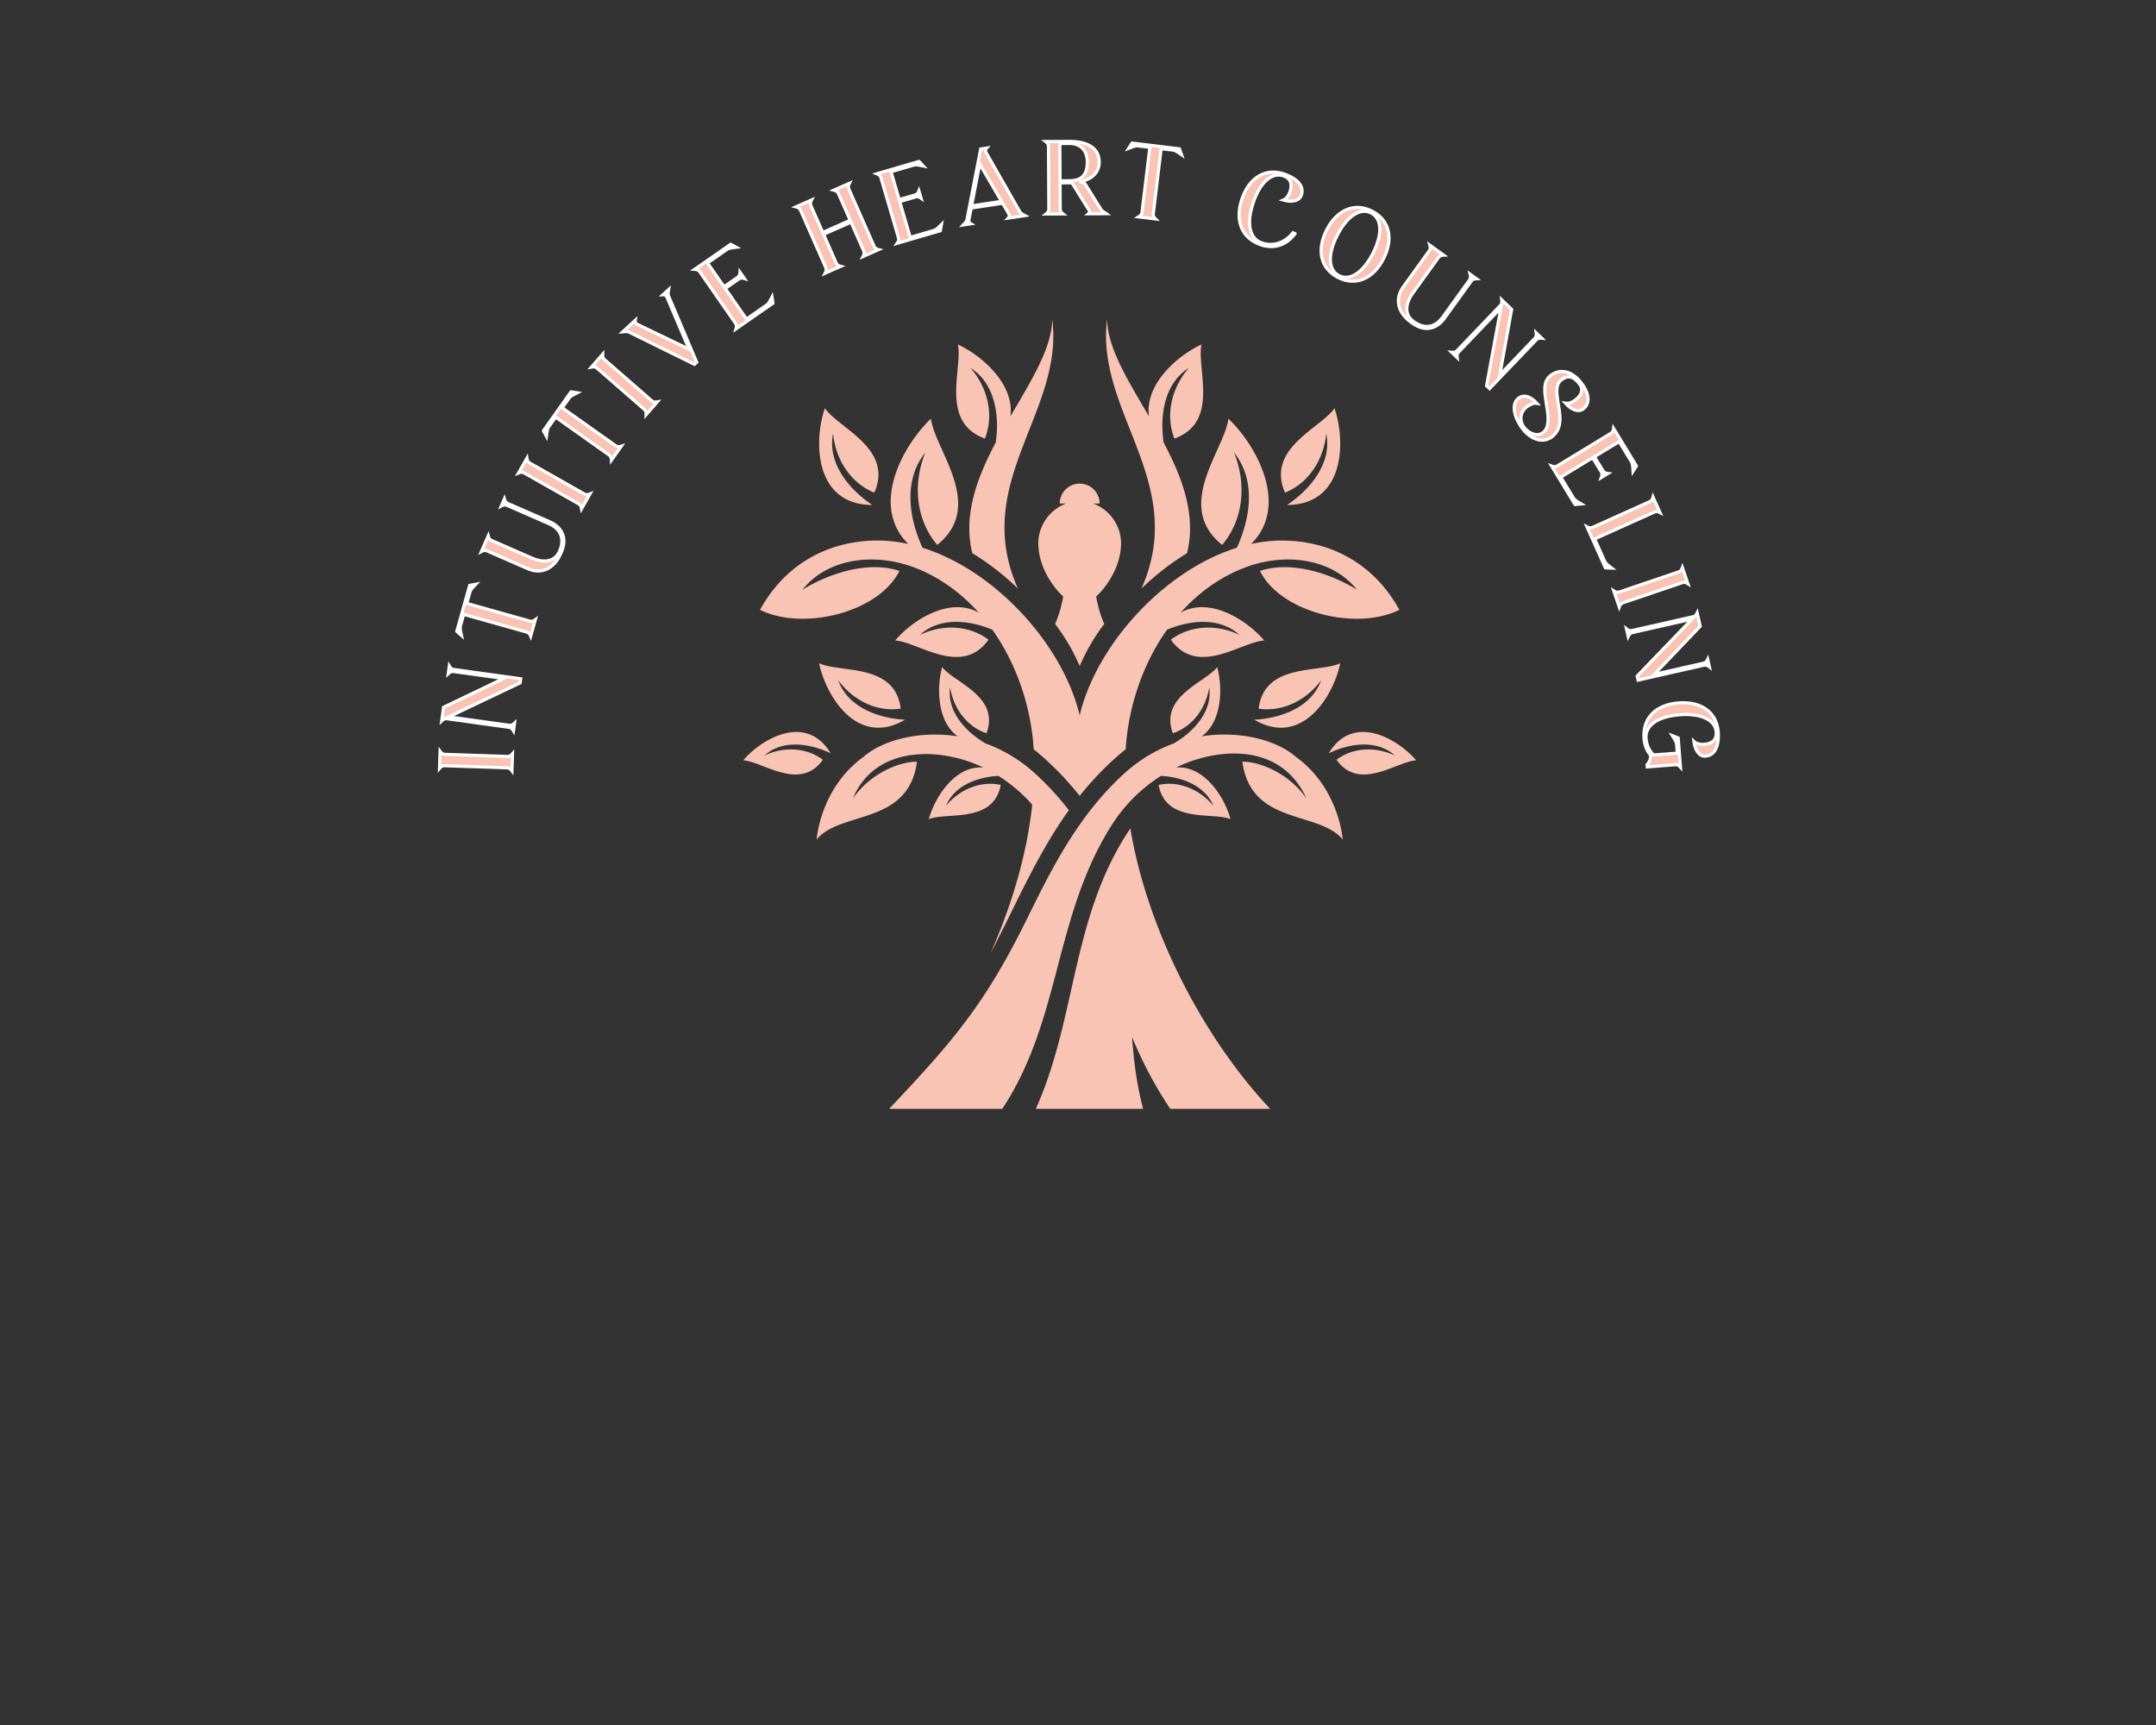 <?xml version="1.0" encoding="UTF-8"?>
<svg data-bbox="0 0 1280 1024" viewBox="0 0 1280 1024" height="1024" width="1280" xmlns="http://www.w3.org/2000/svg" data-type="ugc">
    <rect x="0" y="0" width="1280" height="1024" fill="#333333" stroke="none"/>
    <g>
        <path paint-order="stroke" fill="none" d="M1280 0v1024H0V0z"/>
        <path d="M671.085 491.746c10.174 61.198 44.085 125.224 83.003 166.475h-59.303c-7.131-10.59-15.386-24.861-22.725-42.666 1.004 12.62 2.372 26.613 6.606 42.666H614.97c24.462-54.488 20.927-114.166 56.116-166.475m-30.09-204.665c6.531 0 11.827 5.295 11.827 11.827h-3.788c9.616 3.509 16.52 13.048 16.52 23.523 0 13.22-7.977 25.46-14.786 31.685 1.043 5.853 2.608 11.294 4.822 16.276a116.6 116.6 0 0 0-14.595 25.004 116.5 116.5 0 0 0-14.595-25.004c2.214-4.982 3.778-10.423 4.823-16.276-6.9-6.343-14.788-18.465-14.788-31.685 0-10.475 6.905-20.014 16.521-23.523h-3.787c0-6.532 5.295-11.827 11.826-11.827M441.237 451.353c11.775.754 33.648 18.71 47.288-.319-9.32-7.095-22.652-8.2-34.727-2.518 10.538-9.524 26.62-7.453 39.36-1.347-14.448-23.998-40.88-8.76-51.921 4.184m118.11-55.348c7.248 9.31 34.4 17.292 26.34 39.274-11.108-3.715-19.522-14.112-21.618-27.292-1.945 14.068 8.816 26.199 21.031 33.297l-.094.003c9.778 3.54 19.498 9.035 28.518 16.97l.467.415c7.732 6.99 14.51 14.455 20.594 22.245-13.825 19.268-24.112 40.121-34.223 60.626-4.065 8.242-8.102 16.425-12.34 24.414 12.738-28.634 21.701-59.032 24.798-88.312a93 93 0 0 0-20.107-17.07c-12.94.755-26.104 5.913-31.107 17.779 8.537-10.26 21.085-14.897 32.53-12.411-4.307 23.013-31.723 15.996-42.712 20.296 3.641-13.19 15.671-31.92 32.329-30.634-24.48-11.877-63.904-13.99-77.466 18.509 10.483-15.266 28.164-22.117 38.115-21.927-5.067 37.944-45.53 28.947-59.573 46.171 0 0 2.036-30.535 27.932-49.156 5.467-4.834 13.885-8.872 23.98-11.151 9.468-2.137 20.41-2.727 31.775-.975-12.101-8.719-12.524-28.806-9.169-41.07m-73.061-2.283c12.534 5.853 45.138-.303 48.455 26.946-13.579 2.05-27.913-4.315-37.134-16.957 5.477 15.726 23.185 22.647 39.725 23.538-28.37 16.55-46.977-13.998-51.046-33.527m354.466 57.631c-11.774.754-33.649 18.71-47.288-.319 9.321-7.095 22.653-8.2 34.728-2.518-10.537-9.524-26.62-7.45-39.362-1.347 14.45-23.998 40.882-8.76 51.922 4.184m-199.757-26.72c9.907-41.6 49.665-85.792 93.303-99.47 8.537-18.579 11.103-40.669-1.636-56.473 7.92 19.636 4.977 40.653-7.092 54.782-28.926-23.306 1.472-56.348 3.719-74.933 17.203 16.435 36.149 51.963 13.49 74.362 5.88-1.285 11.797-1.986 17.692-2.024 26.226-.174 53.85 11.229 70.316 41.15-25.949 12.753-70.71 1.368-82.749-23.1 18.085-6.082 41.233 1.067 57.572 11.15-15.257-19.125-43.897-22.386-68.219-12.508-14.259 5.79-26.467 14.909-36.489 26.135 17.093-9.765 39.24 4.248 49.657 16.505-13.806.86-39.483 21.872-55.44-.466 10.941-8.299 26.574-9.572 40.72-2.885-11.479-10.407-28.601-9.055-42.968-3.071-14.652 20.622-23.064 46.178-24.572 70.995-10.53 8.52-19.47 17.83-27.304 27.654-7.832-9.825-16.772-19.134-27.304-27.654-1.507-24.817-9.92-50.373-24.572-70.995-14.367-5.984-31.49-7.336-42.968 3.07 14.147-6.686 29.779-5.413 40.72 2.886-15.956 22.338-41.634 1.326-55.441.466 10.418-12.257 32.564-26.27 49.657-16.505-10.02-11.226-22.23-20.344-36.489-26.135-24.32-9.878-52.962-6.617-68.216 12.508 16.338-10.083 39.486-17.232 57.569-11.15-12.037 24.468-56.8 35.853-82.747 23.1 16.465-29.921 44.09-41.324 70.314-41.15 5.895.038 11.814.74 17.692 2.024-22.658-22.399-3.712-57.927 13.491-74.362 2.246 18.585 32.644 51.627 3.72 74.933-12.07-14.13-15.015-35.146-7.091-54.782-12.742 15.804-10.175 37.894-1.636 56.472 43.635 13.679 83.393 57.872 93.301 99.472m-36.677-75.25c-28.028-63.005 27.51-104.696 20.392-159.963-.175 17.115-12.557 36.704-24.86 57.793 2.624-18.912-16.58-35.972-31.171-42.717 3.012 14.184-10.986 46.02 16.055 55.852 5.305-13.38 2.195-29.523-8.533-41.928 14.237 8.98 17.421 27.638 14.939 44.293-11.151 21.006-19.465 43.193-13.882 65.689 9.638 5.823 18.769 12.955 27.054 20.977zM489.696 242.32c8.197 11.961 40.91 23.77 29.388 50.135-13.35-5.383-22.898-18.764-24.488-35.086-3.432 17.112 8.865 32.793 23.32 42.407-34.424-.17-34.948-37.659-28.22-57.456m187.975 107.061c28.029-63.004-27.51-104.695-20.392-159.962.176 17.115 12.558 36.704 24.862 57.793-2.625-18.912 16.58-35.972 31.17-42.717-3.013 14.184 10.986 46.02-16.053 55.852-5.307-13.38-2.196-29.523 8.531-41.928-14.238 8.98-17.42 27.638-14.938 44.293 11.15 21.006 19.465 43.193 13.88 65.689-9.637 5.823-18.767 12.955-27.054 20.977zm114.622-107.06c-8.195 11.96-40.908 23.768-29.388 50.134 13.35-5.383 22.9-18.764 24.489-35.086 3.433 17.112-8.865 32.793-23.32 42.407 34.423-.17 34.948-37.659 28.219-57.456M722.64 396.004c-7.247 9.312-34.397 17.292-26.34 39.274 11.11-3.715 19.525-14.112 21.62-27.292 1.945 14.068-8.818 26.199-21.033 33.297l.093.003c-9.947 3.6-19.835 9.223-28.983 17.385-27.937 25.257-43.454 56.707-58.563 87.347-25.029 50.756-44.167 72.596-81.533 112.202h67.175c34.925-53.06 30.458-113.204 64.366-167.53 7.915-12.683 18.13-22.752 29.84-30.115 12.94.757 26.099 5.915 31.099 17.778-8.535-10.26-21.083-14.897-32.529-12.411 4.306 23.013 31.724 15.996 42.711 20.296-3.638-13.186-15.665-31.912-32.317-30.634 24.48-11.875 62.262-15.093 77.454 18.509-10.483-15.266-28.163-22.117-38.113-21.927 5.066 37.944 45.53 28.947 59.571 46.171 0 0-2.035-30.535-27.93-49.156-10.594-9.37-32.273-15.743-55.755-12.126 12.099-8.719 12.522-28.806 9.167-41.07m73.064-2.282c-12.537 5.852-45.14-.305-48.456 26.945 13.58 2.05 27.912-4.315 37.132-16.957-5.477 15.726-23.183 22.65-39.725 23.538 28.372 16.55 46.978-13.998 51.049-33.526" fill="#fac4b5" fill-rule="evenodd" paint-order="stroke"/>
        <path d="m263.862 454.55 37.25 1.248c1.344.045 2.236.94 2.824 1.748l.337-10.061c-.64.766-1.591 1.6-2.935 1.554l-37.25-1.247c-1.344-.045-2.236-.94-2.824-1.748l-.337 10.061c.64-.766 1.591-1.6 2.935-1.554Z" stroke="#ffffff" stroke-width="1.864" fill="#fac4b5" paint-order="stroke"/>
        <path d="M-7.68-9.7V9.7c0 .7-.45 1.18-.86 1.5h2.36c-.41-.32-.86-.8-.86-1.5V-9.25L6.4 11.2h1.28V-9.7c0-.7.45-1.18.86-1.5H6.18c.41.32.86.8.86 1.5V5.95L-4.32-11.2h-4.22c.41.32.86.8.86 1.5Z" stroke="#ffffff" stroke-width=".97" fill="#fac4b5" transform="matrix(.264 -1.903 1.903 .264 285.795 414.593)" paint-order="stroke"/>
        <path d="m278.844 347.502-7.646 27.226.849.817 2 1.76c-.284-1.477-1.197-3.909-.652-5.85l1.896-6.752 37.473 10.523c1.295.363 1.949 1.445 2.328 2.37l2.727-9.711c-.81.61-1.932 1.194-3.227.83l-37.473-10.523 1.911-6.806c.55-1.96 2.576-3.488 3.592-4.619l-2.629.48Z" stroke="#ffffff" stroke-width="1.864" fill="#fac4b5" paint-order="stroke"/>
        <path d="M332.137 327.288c-3.075 7.042-10.561 6.52-15.966 4.16l-24.35-10.633c-1.232-.538-1.731-1.7-1.98-2.667l-4.028 9.225c.879-.476 2.07-.899 3.302-.36l24.35 10.632c7.482 3.267 15.302.435 19.43-9.02l.37-.845c3.743-8.574.16-14.96-6.936-18.06l-24.913-10.878c-1.232-.538-1.731-1.699-1.98-2.667l-1.814 4.155c.879-.476 2.07-.899 3.302-.36l24.913 10.878c6.637 2.898 9.768 8.5 6.3 16.44Z" stroke="#ffffff" stroke-width="1.864" fill="#fac4b5" paint-order="stroke"/>
        <path d="m311.166 280.739 32.419 18.388c1.17.663 1.545 1.87 1.691 2.859l4.967-8.757c-.924.382-2.152.68-3.322.016l-32.419-18.388c-1.17-.664-1.545-1.87-1.691-2.86l-4.967 8.757c.923-.382 2.152-.679 3.322-.015Z" stroke="#ffffff" stroke-width="1.864" fill="#fac4b5" paint-order="stroke"/>
        <path d="m338.995 232.605-16.353 23.072.524 1.054 1.293 2.33c.229-1.487.186-4.084 1.352-5.73l4.055-5.72 31.755 22.507c1.097.778 1.35 2.017 1.396 3.015l5.832-8.229c-.968.303-2.22.475-3.318-.303l-31.754-22.508 4.088-5.767c1.178-1.662 3.598-2.419 4.935-3.143l-2.637-.432Z" stroke="#ffffff" stroke-width="1.864" fill="#fac4b5" paint-order="stroke"/>
        <path d="m354.43 218.535 28.087 24.499c1.014.884 1.14 2.142 1.086 3.14l6.617-7.587c-.98.19-2.244.235-3.258-.65l-28.087-24.498c-1.013-.884-1.14-2.142-1.086-3.14l-6.617 7.587c.981-.19 2.244-.235 3.258.65Z" stroke="#ffffff" stroke-width="1.864" fill="#fac4b5" paint-order="stroke"/>
        <path d="m413.634 215.03-16.742-39.406c-.48-1.23-.063-2.79.1-3.775l-3.335 3.072c.996-.082 1.85.307 2.33 1.536l13.135 30.87-30.64-14.74c-1.225-.622-1.546-1.423-1.383-2.41L369.695 197c.996-.081 2.588-.451 3.814.17l38.768 19.111Z" stroke="#ffffff" stroke-width="1.864" fill="#fac4b5" paint-order="stroke"/>
        <path d="m415.415 161.299 21.26 30.611c.768 1.105.584 2.355.288 3.31l21.901-15.211-.134-1.17-.407-2.641c-.721 1.32-1.517 3.743-3.19 4.905l-11.96 8.307-12.625-18.178 8.079-5.61c1.104-.768 2.355-.584 3.31-.288l-2.587-3.724c-.056.998-.32 2.234-1.425 3.001l-8.079 5.611-9.819-14.138 11.456-7.956c1.672-1.162 4.222-1.061 5.71-1.276l-2.333-1.304-1.049-.534-21.396 14.86c.997.056 2.233.32 3 1.425Z" stroke="#ffffff" stroke-width="1.864" fill="#fac4b5" paint-order="stroke"/>
        <path d="m475.236 124.758 15.029 34.106c.542 1.231.123 2.423-.35 3.304l9.212-4.06c-.969-.245-2.132-.74-2.674-1.97l-7.514-17.053 16.314-7.19 7.515 17.053c.542 1.231.123 2.424-.35 3.304l9.212-4.06c-.969-.245-2.132-.74-2.674-1.97l-15.029-34.106c-.542-1.231-.123-2.423.35-3.304l-9.212 4.06c.969.245 2.132.74 2.674 1.97l7.019 15.928-16.315 7.19-7.019-15.928c-.542-1.231-.123-2.424.35-3.304l-9.212 4.06c.969.245 2.132.74 2.674 1.97Z" stroke="#ffffff" stroke-width="1.864" fill="#fac4b5" paint-order="stroke"/>
        <path d="m522.983 105.438 10.452 35.774c.377 1.291-.194 2.419-.778 3.23l25.596-7.479.243-1.152.452-2.634c-1.102 1.023-2.626 3.07-4.58 3.64l-13.979 4.085-6.206-21.244 9.441-2.759c1.29-.377 2.419.195 3.23.778l-1.272-4.352c-.37.929-1.012 2.017-2.303 2.394l-9.441 2.759-4.828-16.523 13.388-3.911c1.955-.572 4.34.333 5.82.6l-1.798-1.976-.826-.84-25.006 7.307c.929.369 2.017 1.012 2.395 2.303Z" stroke="#ffffff" stroke-width="1.864" fill="#fac4b5" paint-order="stroke"/>
        <path d="m582.221 88.44-8.175 42.028c-.29 1.288-1.51 2.347-2.196 3.073l4.482-.68c-.87-.49-1.361-1.29-1.07-2.577l1.34-6.79 18.651-2.832 3.542 6.05c.668 1.2.485 2.044-.202 2.77l9.953-1.51c-.87-.49-2.397-1.074-3.065-2.275l-20.004-35.01c-.668-1.201-.485-2.045.201-2.771Zm-5.386 33.774 4.815-24.865 12.944 22.17Z" stroke="#ffffff" stroke-width="1.864" fill="#fac4b5" paint-order="stroke"/>
        <path d="m622.48 86.888.197 37.27c.007 1.344-.853 2.271-1.637 2.89l10.066-.053c-.79-.61-1.66-1.528-1.667-2.873l-.082-15.561 7.07-.037 9.92 15.932c.737 1.168.682 1.84-.102 2.46l10.681-.057c-.79-.61-2.465-1.274-3.202-2.442l-9.048-14.515a3.98 3.98 0 0 0-3.449-1.903l-.5.003c7.256-1.383 11.903-5.404 11.869-11.859-.041-7.8-6.269-12.07-17.163-12.205l-14.62.077c.791.61 1.66 1.528 1.668 2.873Zm6.87 20.443-.115-22.131 5.59-.03c6.148-.032 10.662 3.633 10.701 11.01.04 7.685-3.457 11.085-10.585 11.122Z" stroke="#ffffff" stroke-width="1.864" fill="#fac4b5" paint-order="stroke"/>
        <path d="M7.355-11.2h-14.72l-.29.54-.6 1.25c.7-.35 1.79-1.15 2.84-1.15h3.65V9.7c0 .7-.45 1.18-.86 1.5h5.25c-.42-.32-.87-.8-.87-1.5v-20.26h3.68c1.06 0 2.11.8 2.82 1.15l-.61-1.25Z" stroke="#ffffff" stroke-width=".97" fill="#fac4b5" transform="rotate(6.889 -555.35 5732.564)scale(1.921 1.921)" paint-order="stroke"/>
        <path d="m768.858 138.703-1.232-.554c-4.858 6.153-11.799 8.305-18.448 6.077-7.578-2.538-9.168-11.884-5.183-23.78 4.138-12.35 11.121-18.318 17.88-16.054 4.954 1.66 5.3 5.464 3.97 9.435-.488 1.457-1.73 4.019-3.931 4.963 4.736 1.344 9.482.725 10.715-2.954 2.203-6.576-4.772-10.736-10.364-12.61-10.73-3.594-20.598 1.913-24.973 14.975-4.236 12.642-.327 23.23 11.496 27.191 7.578 2.539 15.017.108 20.07-6.689Z" stroke="#ffffff" stroke-width="1.864" fill="#fac4b5" paint-order="stroke"/>
        <path d="M-.005 11.52c5.89 0 9.86-4.35 9.86-11.52 0-6.91-3.71-11.52-9.86-11.52-5.89 0-9.85 4.35-9.85 11.52 0 6.94 3.68 11.52 9.85 11.52ZM-6.175 0c0-6.78 2.46-10.88 6.17-10.88 3.84 0 6.18 4.35 6.18 10.88 0 6.78-2.47 10.88-6.18 10.88-3.84 0-6.17-4.35-6.17-10.88Z" stroke="#ffffff" stroke-width=".97" fill="#fac4b5" transform="rotate(27.192 102.401 1735.736)scale(1.921 1.921)" paint-order="stroke"/>
        <path d="M839.21 190.857c-6.236-4.49-4.147-11.698-.701-16.485l15.524-21.562c.786-1.091 2.026-1.335 3.025-1.373l-8.17-5.882c.28.959.443 2.212-.343 3.304l-15.524 21.562c-4.77 6.626-3.65 14.867 4.723 20.895l.748.538c7.593 5.467 14.591 3.31 19.115-2.974l15.884-22.061c.785-1.092 2.026-1.335 3.024-1.373l-3.68-2.65c.28.96.444 2.213-.342 3.304l-15.884 22.062c-4.232 5.877-10.367 7.757-17.398 2.695Z" stroke="#ffffff" stroke-width="1.864" fill="#fac4b5" paint-order="stroke"/>
        <path d="m890.8 181.272-25.774 26.922c-.93.971-2.192 1.04-3.186.939l3.275 3.135c-.144-.988-.13-2.252.8-3.224l25.176-26.297-8.519 46.235 1.776 1.7 27.767-29.003c.93-.971 2.193-1.04 3.187-.939l-3.275-3.135c.144.989.13 2.253-.8 3.224l-20.792 21.718 7.02-38.892-5.855-5.607c.144.99.13 2.253-.8 3.224Z" stroke="#ffffff" stroke-width="1.864" fill="#fac4b5" paint-order="stroke"/>
        <path d="M905.113 254.05c-3.87-4.85-1.9-9.96.894-12.188 1.682-1.342 4.118-2.818 6.478-2.415-3.246-3.701-7.567-5.76-11.081-2.957-4.942 3.941-1.553 12.935 2.748 18.327 5.02 6.293 12.163 8.533 17.39 4.364 6.353-5.067 4.681-13.17 3.426-20.352-.856-5.51-1.512-10.491 1.898-13.21 3.754-2.995 7.06-2.486 10.738 2.125 2.875 3.604 1.1 6.986-2.175 9.598-1.201.958-3.637 2.433-5.998 2.03 3.247 3.702 7.568 5.76 10.602 3.341 5.422-4.324 1.826-11.606-1.468-15.736-5.523-6.924-12.532-8.41-18.15-3.93-4.76 3.797-3.303 10.646-2.23 17.506 1.097 6.522 1.85 13.073-1.95 16.103-3.936 3.139-8.978.083-11.122-2.605Z" stroke="#ffffff" stroke-width="1.864" fill="#fac4b5" paint-order="stroke"/>
        <path d="m956.366 257.225-31.845 19.363c-1.15.699-2.386.44-3.32.086l13.853 22.784 1.176-.063 2.66-.246c-1.273-.8-3.644-1.742-4.702-3.482l-7.566-12.442 18.91-11.498 5.111 8.404c.699 1.15.44 2.386.086 3.32l3.874-2.355c-.993-.116-2.21-.455-2.91-1.604l-5.11-8.404 14.708-8.943 7.247 11.917c1.058 1.74.802 4.279.927 5.777l1.443-2.249.597-1.015-13.535-22.259c-.116.992-.455 2.21-1.604 2.909Z" stroke="#ffffff" stroke-width="1.864" fill="#fac4b5" paint-order="stroke"/>
        <path d="m979.46 297.786-33.994 15.281c-1.227.552-2.422.141-3.306-.325l10.933 24.321 1.175.083 2.67.084c-1.164-.95-3.4-2.178-4.235-4.035l-5.971-13.283 35.5-15.959c1.227-.55 2.422-.14 3.306.326l-4.128-9.182c-.237.97-.724 2.137-1.95 2.689Z" stroke="#ffffff" stroke-width="1.864" fill="#fac4b5" paint-order="stroke"/>
        <path d="m996.65 339.458-35.294 11.974c-1.274.432-2.425-.09-3.26-.639l3.234 9.533c.33-.943.925-2.058 2.198-2.49l35.294-11.974c1.273-.432 2.424.09 3.26.639l-3.235-9.533c-.329.943-.924 2.058-2.198 2.49Z" stroke="#ffffff" stroke-width="1.863" fill="#fac4b5" paint-order="stroke"/>
        <path d="M-7.68-9.7V9.7c0 .7-.45 1.18-.86 1.5h2.36c-.41-.32-.86-.8-.86-1.5V-9.25L6.4 11.2h1.28V-9.7c0-.7.45-1.18.86-1.5H6.18c.41.32.86.8.86 1.5V5.95L-4.32-11.2h-4.22c.41.32.86.8.86 1.5Z" stroke="#ffffff" stroke-width=".97" fill="#fac4b5" transform="rotate(77.233 254.378 812.165)scale(1.921 1.921)" paint-order="stroke"/>
        <path d="M9.05 11.2V2.46c0-.7.45-1.18.87-1.5H.89L.6 1.5 0 2.75C.7 2.4 1.79 1.6 2.84 1.6h2.69v7.39c-1.47 1.22-3.29 1.89-5.28 1.89-4.16 0-6.49-4.35-6.49-10.88 0-6.78 2.46-10.88 6.17-10.88 2.72 0 3.52 1.82 3.52 4 0 .8-.19 2.27-1.12 3.1 2.56-.12 4.8-1.21 4.8-3.23 0-3.61-4.13-4.51-7.2-4.51-5.89 0-9.85 4.35-9.85 11.52 0 6.94 3.68 11.52 10.17 11.52 2.02 0 3.81-.58 5.31-1.63 1.16 0 2.05.54 2.85 1.31Z" stroke="#ffffff" stroke-width=".97" fill="#fac4b5" transform="rotate(85.589 263.422 757.13)scale(1.921 1.921)" paint-order="stroke"/>
    </g>
</svg>
